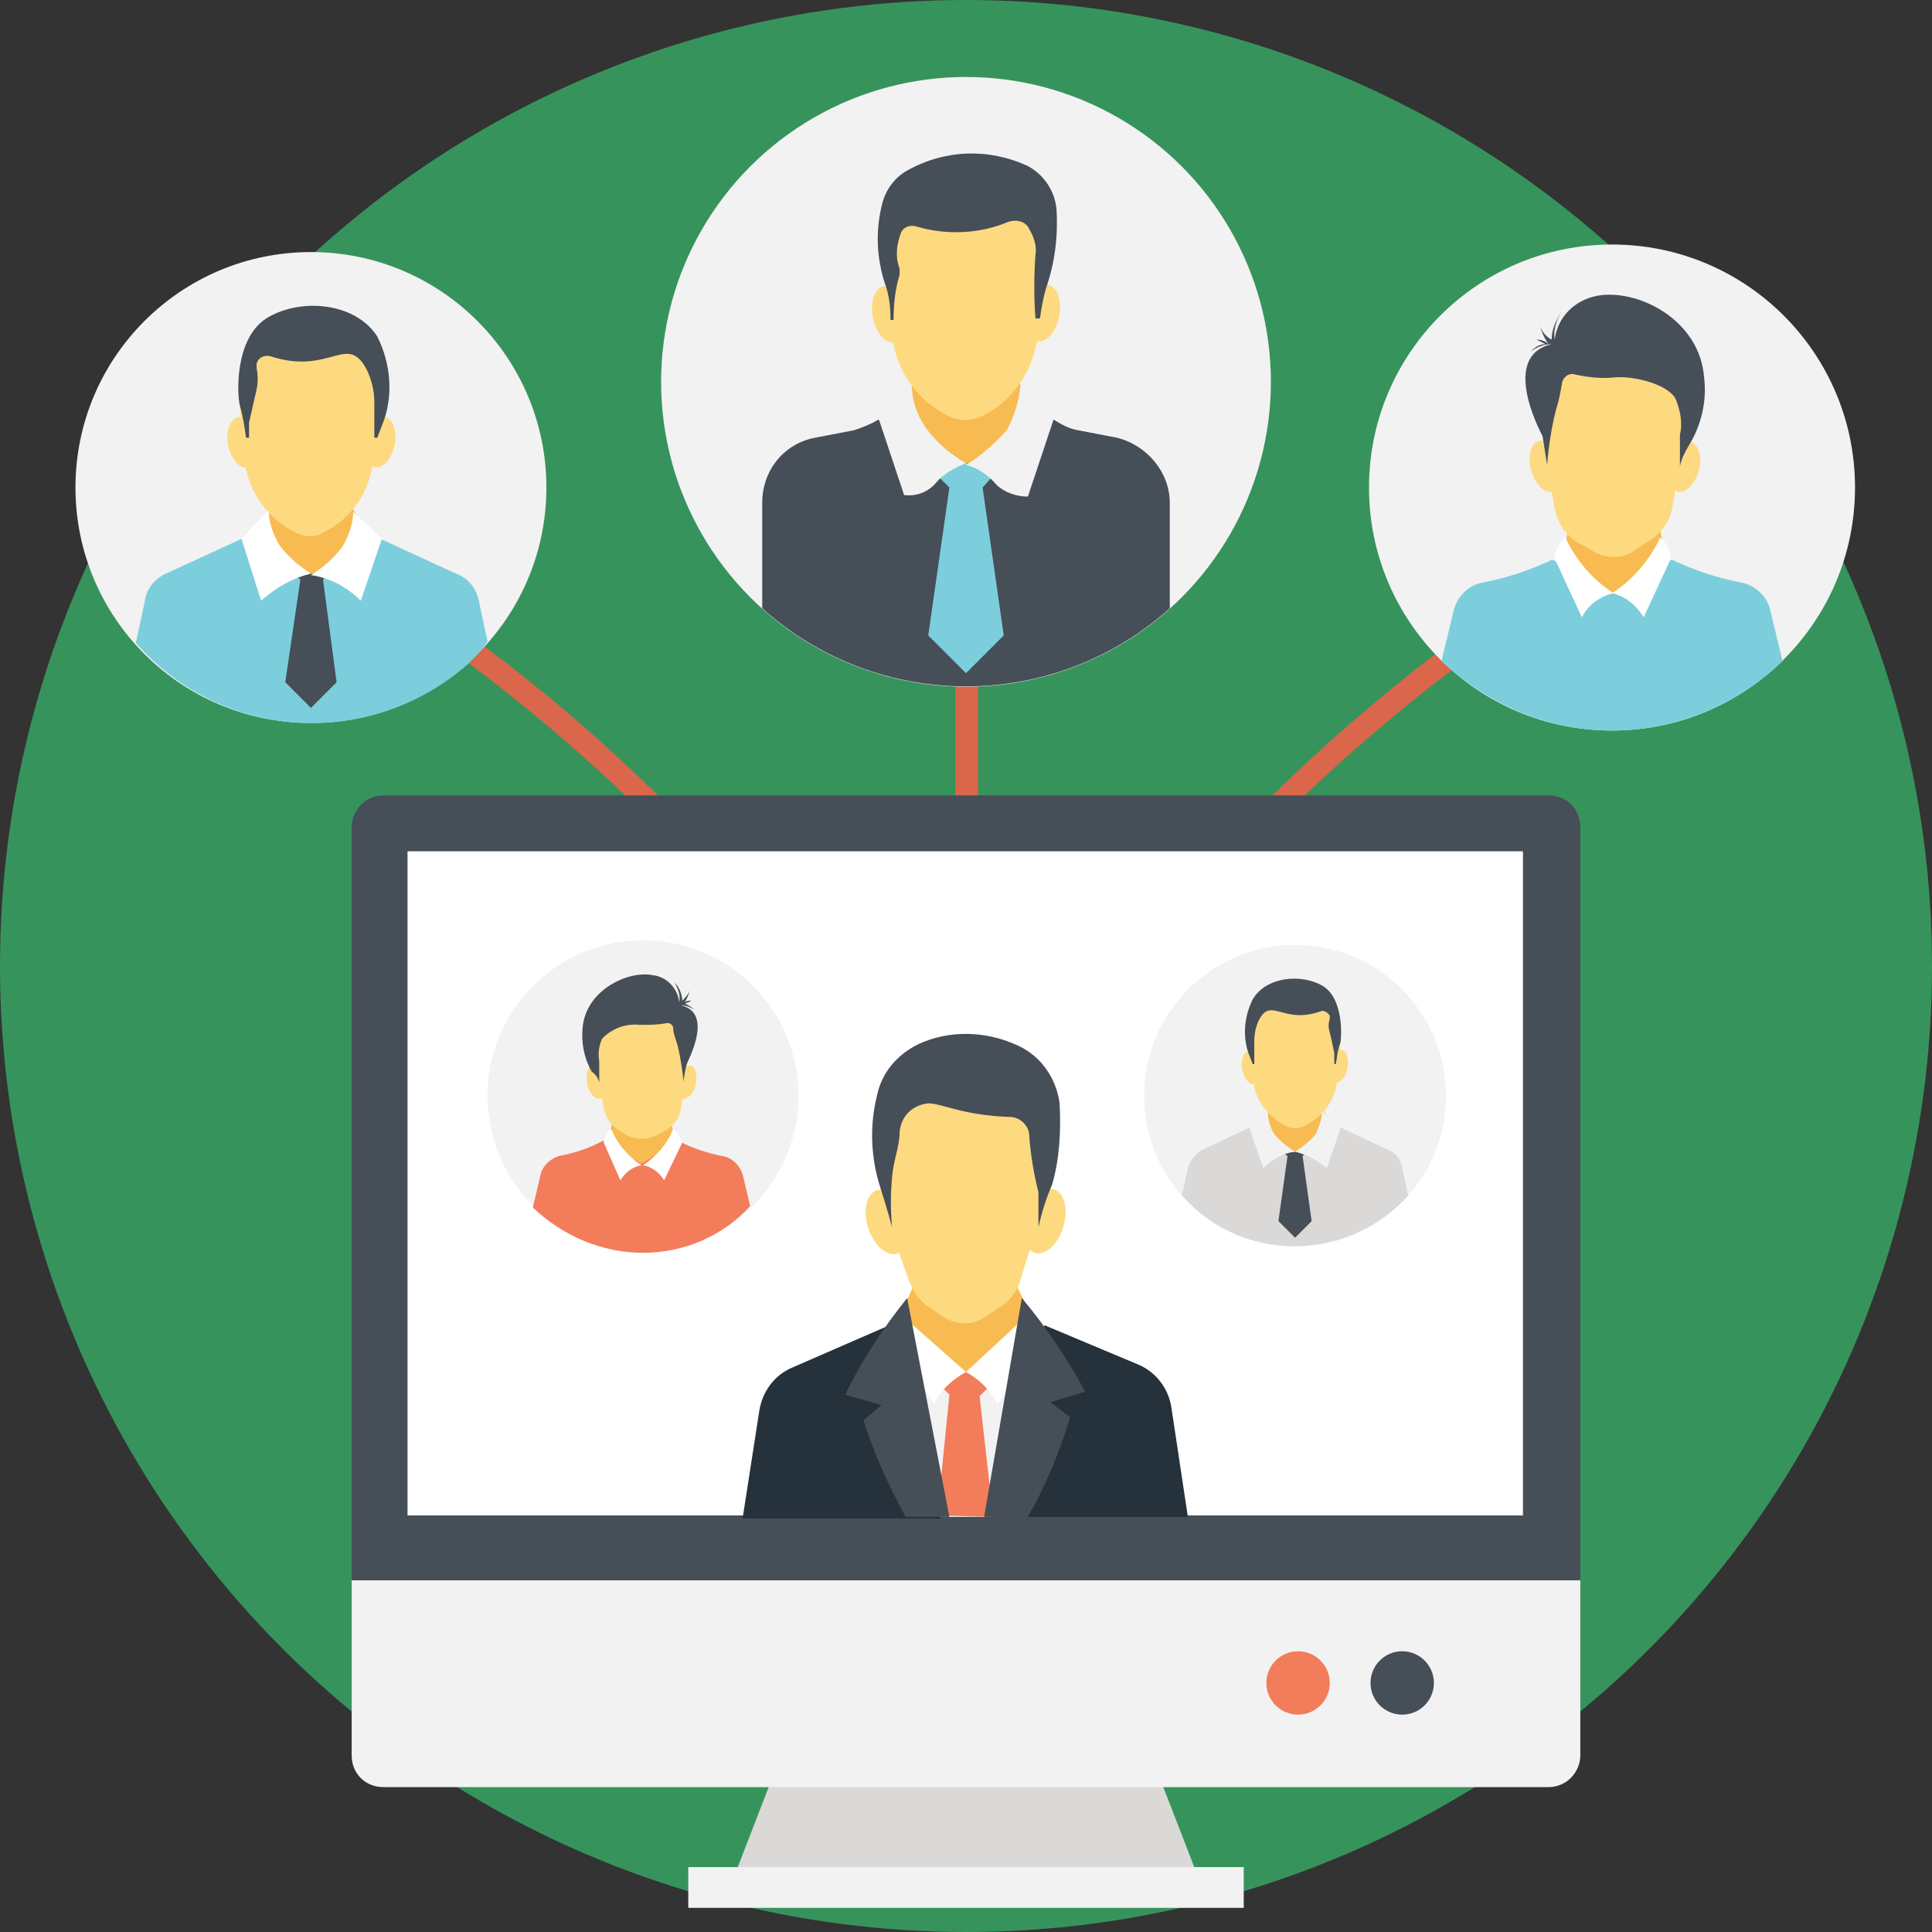 <?xml version="1.0" encoding="utf-8"?>
<!-- Generator: Adobe Illustrator 24.1.3, SVG Export Plug-In . SVG Version: 6.00 Build 0)  -->
<svg version="1.1" id="Layer_1" xmlns="http://www.w3.org/2000/svg" xmlns:xlink="http://www.w3.org/1999/xlink" x="0px" y="0px"
	 viewBox="0 0 128 128" style="enable-background:new 0 0 128 128;" xml:space="preserve">
<rect x="0" y="0" width="128" height="128" fill="#333333" stroke="none"/>
<style type="text/css">
	.st0{fill:#37935C;}
	.st1{fill:#DA664B;}
	.st2{fill:#F2F2F2;}
	.st3{fill:#F7BB52;}
	.st4{fill:#7CCEDC;}
	.st5{fill:#FDDA7F;}
	.st6{fill:#464E58;}
	.st7{fill:#FFFFFF;}
	.st8{fill:#DAD9D8;}
	.st9{fill:#F37C5A;}
	.st10{fill:#25313B;}
</style>
<circle class="st0" cx="64" cy="64" r="64"/>
<rect x="63.3" y="34.7" class="st1" width="1.5" height="23.6"/>
<path class="st1" d="M63.7,85.7l-1.4-0.5c0.1-0.3,9.8-29.8,45.8-50.5l0.8,1.3C73.3,56.4,63.8,85.4,63.7,85.7z"/>
<path class="st1" d="M64.3,85.7c-0.1-0.3-9.7-29.2-45.2-49.6l0.8-1.3c36,20.7,45.7,50.2,45.8,50.5L64.3,85.7z"/>
<circle class="st2" cx="106.8" cy="32.3" r="16.1"/>
<path class="st3" d="M103.4,40.1h7v-3.7c-0.7-1.3-0.7-4.3-0.7-4.3l-2.8-0.9l-2.8,0.9c0,0,0.1,3-0.6,4.3L103.4,40.1L103.4,40.1z"/>
<path class="st4" d="M106.8,48.4c4.2,0,8.3-1.7,11.3-4.6l-0.8-3.3c-0.2-1-1-1.7-1.9-1.9c-1.6-0.3-3.1-0.8-4.6-1.5h-0.1l-3.9,2.3
	l-3.9-2.3h-0.1c-1.5,0.7-3,1.2-4.6,1.5c-1,0.2-1.7,1-1.9,1.9l-0.8,3.3C98.6,46.7,102.6,48.4,106.8,48.4z"/>
<path class="st5" d="M101.4,31c0.2,0.9,0.8,1.6,1.3,1.6s0.9-0.8,0.8-1.7s-0.8-1.7-1.4-1.7S101.2,30,101.4,31z"/>
<path class="st5" d="M112.6,31c-0.2,0.9-0.8,1.6-1.3,1.6s-0.9-0.8-0.8-1.7s0.7-1.8,1.3-1.7S112.8,30,112.6,31z"/>
<path class="st5" d="M102.5,30.9l0.5,2.8c0.2,1,0.8,1.9,1.8,2.4l0.9,0.5c0.8,0.4,1.7,0.4,2.4,0L109,36c0.9-0.5,1.6-1.3,1.8-2.4
	l0.5-2.8c0.5-2.2,0.3-4.5-0.4-6.6l-4-0.2l-4,0.2C102.4,26.4,102.2,28.6,102.5,30.9z"/>
<path class="st6" d="M111.3,30.9c0,0,0-1.1,0-2.1c0.2-0.8,0-1.7-0.3-2.4c-0.5-0.9-2.6-1.5-4-1.4c-0.9,0.1-1.8,0-2.7-0.2
	c-0.4-0.1-0.7,0.2-0.8,0.5c0,0,0,0,0,0c-0.1,0.6-0.2,1.2-0.4,1.8c-0.3,1.2-0.5,2.4-0.6,3.7c-0.1-0.6-0.2-1.3-0.3-1.9
	c-0.2-0.4-2.8-5.3,0.6-6.1c-0.5,0-1,0.2-1.4,0.5c0.3-0.3,0.6-0.5,1-0.5c-0.2-0.1-0.4-0.2-0.6-0.3c0.3,0,0.6,0.1,0.8,0.3
	c-0.3-0.4-0.5-0.9-0.6-1.3c0.1,0.4,0.4,0.8,0.8,1c0-0.7,0.3-1.3,0.7-1.9c-0.4,0.6-0.6,1.3-0.5,1.9c0.2-1.5,1.3-2.6,2.8-2.9
	c2.6-0.5,6.8,1.5,7.1,5.4c0.2,1.6-0.2,3.2-1,4.5C111.6,30,111.4,30.4,111.3,30.9z"/>
<path class="st7" d="M103.7,35.6c0.7,1.5,1.8,2.8,3.2,3.7c-0.9,0.2-1.7,0.8-2.1,1.6l-1.8-3.9C103,36.5,103.3,36,103.7,35.6z"/>
<path class="st7" d="M110,35.6c-0.7,1.5-1.8,2.8-3.2,3.7c0.9,0.2,1.6,0.8,2.1,1.6l1.8-3.9C110.7,36.5,110.4,36,110,35.6z"/>
<circle class="st2" cx="20.6" cy="32.3" r="15.6"/>
<path class="st4" d="M32.3,42.5l-0.6-2.8c-0.2-0.8-0.7-1.4-1.5-1.7l-5-2.3l-4.6,1.1L16,35.7L11,38c-0.7,0.3-1.3,1-1.4,1.8l-0.6,2.8
	c5.7,6.5,15.5,7.1,22,1.4C31.4,43.6,31.9,43.1,32.3,42.5L32.3,42.5z"/>
<polygon class="st6" points="22.3,45.2 20.6,46.9 18.9,45.2 19.9,38.4 19.4,38 21.8,38 21.4,38.4 "/>
<path class="st3" d="M23.7,38v-3.8c-0.6-0.8-0.9-1.8-0.9-2.8h-4.4c0,1-0.3,2-0.9,2.8V38H23.7z"/>
<ellipse transform="matrix(0.195 -0.981 0.981 0.195 -8.473 48.198)" class="st5" cx="25.1" cy="29.3" rx="1.7" ry="1"/>
<ellipse transform="matrix(0.981 -0.195 0.195 0.981 -5.408 3.708)" class="st5" cx="16.1" cy="29.3" rx="1" ry="1.7"/>
<path class="st5" d="M25,27.1c0.2-0.8,0.2-1.7,0-2.5c-0.2-1.1-0.9-2-2-2.3c-0.4-0.1-0.8-0.2-1.3-0.2c-0.3,0-0.7-0.1-1-0.1
	c-0.9,0-1.7,0.9-2.6,0.6c-1.2-0.3-1.8,0.8-1.9,2c0,0.4-0.1,0.8-0.2,1.2s-0.1,0.7-0.1,1.1c0,0.6,0.1,1.1,0.3,1.6c0,0.3,0,0.6,0,1
	c-0.2,2.4,1.2,4.7,3.4,5.8c0.6,0.3,1.3,0.3,1.8,0c2.2-1.1,3.5-3.3,3.3-5.8c0-0.4,0-0.8-0.1-1.2c0.2-0.3,0.3-0.6,0.3-0.9
	C25.1,27.3,25.1,27.2,25,27.1z"/>
<path class="st7" d="M20.6,38c-1.2,0.3-2.3,0.9-3.3,1.8L16,35.7l1.8-1.9c0,0.8,0.3,1.6,0.7,2.3C19.1,36.9,19.8,37.5,20.6,38z"/>
<path class="st7" d="M25.3,35.7l-1.4,4.1c-0.9-0.9-2-1.5-3.3-1.7c0.8-0.5,1.5-1.1,2.1-1.9c0.4-0.7,0.7-1.5,0.7-2.3L25.3,35.7z"/>
<path class="st6" d="M25.3,28.2c-0.1,0.3-0.2,0.5-0.3,0.8h-0.2v-0.2c0,0,0-1.2,0-2.2c0-0.7-0.2-1.5-0.5-2.1
	c-1.3-2.5-2.4,0.4-6.4-0.9c-0.4-0.1-0.8,0.1-0.9,0.5c0,0.1,0,0.2,0,0.3c0.1,0.5,0.1,0.9,0,1.4c-0.3,1.3-0.5,2.2-0.5,2.2v1h-0.2
	c-0.1-0.7-0.2-1.4-0.4-2.1c-0.2-0.7-0.4-4.6,1.9-5.9s5.8-0.9,7.2,1.3C25.9,24.1,26.1,26.3,25.3,28.2z"/>
<polygon class="st8" points="79.2,123.9 75.6,114.6 52.4,114.6 48.8,123.9 "/>
<rect x="45.6" y="123.7" class="st2" width="36.8" height="2.7"/>
<path class="st6" d="M104.7,104.7V54.8c0-1.2-0.9-2.1-2.1-2.1H25.4c-1.2,0-2.1,1-2.1,2.1v49.9H104.7z"/>
<rect x="27" y="56.4" class="st7" width="73.9" height="44"/>
<path class="st2" d="M23.3,104.7v11.6c0,1.2,0.9,2.1,2.1,2.1h77.2c1.2,0,2.1-1,2.1-2.1v-11.6H23.3z"/>
<circle class="st9" cx="86" cy="111.5" r="2.1"/>
<circle class="st6" cx="92.9" cy="111.5" r="2.1"/>
<path class="st3" d="M69.5,88.3c-1.7-1.6-2.7-3.8-2.7-6.1l0,0L61,82.3l0,0c0,2.3-0.9,4.5-2.6,6.1C58.4,95.3,69.6,95.2,69.5,88.3z"/>
<ellipse transform="matrix(0.291 -0.957 0.957 0.291 -28.326 123.496)" class="st5" cx="69.1" cy="80.9" rx="2.2" ry="1.3"/>
<ellipse transform="matrix(0.952 -0.306 0.306 0.952 -21.974 21.933)" class="st5" cx="58.8" cy="80.9" rx="1.3" ry="2.2"/>
<path class="st5" d="M58.6,74.9l0.4,6.5l1.2,3.4c0.3,0.8,0.8,1.5,1.5,1.9l0.9,0.6c0.8,0.5,1.8,0.5,2.6,0l0.9-0.6
	c0.7-0.4,1.3-1.1,1.5-1.9l1.1-3.5l0.3-6.5C69.1,71,58.5,71.1,58.6,74.9z"/>
<path class="st6" d="M69.7,78.5c-0.4,0.9-0.7,1.9-0.9,2.8V79c-0.3-1.2-0.5-2.4-0.6-3.6v-0.1c0-0.7-0.6-1.3-1.3-1.3
	c-3.1-0.1-4.5-0.9-5.4-0.9c-1,0.1-1.8,0.8-1.9,1.9c0,1-0.4,1.8-0.5,3c-0.1,1.1-0.1,2.2,0,3.3c-0.2-0.8-0.8-2.7-0.8-2.7
	c-0.6-1.9-0.7-4-0.2-6c0.3-1.5,1.3-2.7,2.7-3.4c2.1-1,4.6-0.9,6.7,0.1c1.5,0.7,2.5,2.2,2.7,3.8C70.3,74.9,70.2,76.8,69.7,78.5z"/>
<path class="st2" d="M66.4,100.5l3.5-9.9c-3.5,0.4-7.1,0.4-10.7,0.1l2.9,9.8H66.4z"/>
<path class="st9" d="M62.1,100.4L62.1,100.4l3.7,0.1l-0.9-8l1-1l-0.5-0.6c-1,0-2,0-3,0l-0.5,0.5l1,1L62.1,100.4z"/>
<path class="st7" d="M59.7,87.1l4.3,3.8c-0.9,0.5-1.7,1.2-2.1,2.1l-3.2-4.7L59.7,87.1z"/>
<path class="st7" d="M68.2,87L64,90.9c0.9,0.5,1.6,1.2,2.1,2.1l3.1-4.7L68.2,87z"/>
<path class="st10" d="M78.7,100.5l-1.1-7.3c-0.2-1.2-1-2.3-2.2-2.8l-6.2-2.6l-3.4,12.7L78.7,100.5z"/>
<path class="st10" d="M62.3,100.5l-3.6-12.6l-6.2,2.7c-1.2,0.5-2,1.6-2.2,2.9l-1.1,7.1H62.3z"/>
<path class="st6" d="M57.2,94.1c0.7,2.2,1.7,4.4,2.8,6.4h2.9L60.1,86c-1.6,2-3,4.1-4.1,6.4l2.4,0.7L57.2,94.1z"/>
<path class="st6" d="M68.1,100.5c1.2-2.1,2.1-4.3,2.8-6.6l-1.3-1l2.3-0.7c-1.2-2.2-2.6-4.3-4.2-6.2l-2.5,14.5L68.1,100.5z"/>
<circle class="st2" cx="64" cy="25.3" r="20.2"/>
<path class="st3" d="M68.3,26.5l-0.2-0.2c-0.8-1.1-1.3-2.4-1.3-3.8h-5.6c0,1.3-0.4,2.7-1.2,3.7v5.9c2.8,0.3,5.6,0.3,8.3,0L68.3,26.5
	L68.3,26.5z"/>
<path class="st6" d="M74,29l-2.6-0.5c-0.6-0.1-1.1-0.4-1.6-0.7l0,0l-2.9,2.5L64,30.7l-4-1.5l-1.8-1.4l0,0c-0.5,0.3-1,0.5-1.6,0.7
	L54,29c-2.1,0.4-3.5,2.2-3.5,4.3v7c7.7,6.9,19.3,6.9,27,0v-7C77.5,31.3,76,29.5,74,29z"/>
<polygon class="st4" points="64,44.6 66.5,42.1 65.1,32.3 65.9,31.4 65.1,30.6 64,30.7 63.1,30.4 62,31.4 62.9,32.3 61.5,42.1 "/>
<path class="st2" d="M64,30.7c-0.8,0.3-1.5,0.7-2,1.3c-0.5,0.6-1.3,0.9-2.1,0.8l-1.7-5.1c0.5-0.5,1-1,1.3-1.6
	c0.1-0.4,0.5-0.7,0.9-0.7c0,1,0.3,2,0.9,2.9C62.1,29.4,63,30.1,64,30.7z"/>
<path class="st2" d="M69.8,27.8l-1.7,5.1c-0.8,0-1.6-0.3-2.1-0.8c-0.5-0.6-1.2-1.1-2-1.3c1-0.6,1.9-1.4,2.7-2.3
	c0.5-0.9,0.8-1.9,0.9-2.9c0.4,0,0.8,0.3,0.9,0.7C68.8,26.8,69.3,27.4,69.8,27.8z"/>
<ellipse transform="matrix(0.195 -0.981 0.981 0.195 35.208 84.483)" class="st5" cx="69.1" cy="20.8" rx="1.9" ry="1.1"/>
<ellipse transform="matrix(0.981 -0.195 0.195 0.981 -2.927 11.911)" class="st5" cx="58.9" cy="20.8" rx="1.1" ry="1.9"/>
<path class="st5" d="M69,18.4c0.2-1,0.2-1.9,0-2.9c-0.2-1.2-1-2.2-2.2-2.6c-0.5-0.1-0.9-0.2-1.4-0.2c-0.4,0-0.8-0.1-1.2-0.1
	c-1,0-2,0.3-2.9,0.7c-1,0.4-1.7,1.3-2.1,2.3C59,16.1,59,16.5,59,17c0,0.4-0.1,0.8-0.1,1.2c-0.1,0.6,0.1,1.3,0.3,1.8
	c0,0.4-0.1,0.7-0.1,1.1c-0.2,2.7,1.3,5.3,3.8,6.5c0.7,0.3,1.4,0.3,2.1,0c2.5-1.2,3.9-3.8,3.8-6.5c0-0.4,0-0.9-0.1-1.3
	c0.2-0.3,0.3-0.6,0.3-1C69,18.6,69,18.5,69,18.4z"/>
<path class="st6" d="M69.3,19.1c-0.2,0.7-0.3,1.3-0.4,2h-0.3c-0.1-1.4-0.1-2.8,0-4.2c0.1-0.6-0.1-1.2-0.4-1.7
	c-0.2-0.5-0.8-0.7-1.4-0.5c-1.9,0.8-4.1,0.9-6.1,0.3c-0.4-0.1-0.8,0-1,0.4c-0.3,0.8-0.4,1.6-0.1,2.4c0,0.1,0,0.2,0,0.4
	c-0.3,1-0.4,2-0.4,3l0,0H59c0-0.9-0.1-1.7-0.4-2.5c-0.5-1.6-0.6-3.3-0.2-5c0.2-1,0.8-1.9,1.7-2.4c2.5-1.4,5.4-1.5,8-0.3
	c1.1,0.6,1.8,1.7,1.9,2.9C70.1,15.6,69.9,17.4,69.3,19.1z"/>
<circle class="st2" cx="42.6" cy="72.6" r="10.3"/>
<path class="st3" d="M44.8,77.7h-4.5v-2.4c0.3-0.9,0.5-1.8,0.4-2.8l1.8-0.6l1.8,0.6c0,0.9,0.1,1.9,0.4,2.8
	C44.8,75.3,44.8,77.7,44.8,77.7z"/>
<path class="st9" d="M42.6,83c-2.7,0-5.3-1.1-7.3-3l0.5-2.1c0.1-0.6,0.6-1.1,1.2-1.3c1-0.2,2-0.5,2.9-1H40l2.5,1.5l2.5-1.5h0
	c0.9,0.5,1.9,0.8,2.9,1c0.6,0.1,1.1,0.6,1.3,1.2l0.5,2.1C47.9,81.9,45.3,83,42.6,83z"/>
<path class="st5" d="M46.1,71.8c-0.1,0.6-0.5,1-0.8,1s-0.6-0.5-0.5-1.1s0.5-1.1,0.9-1.1S46.2,71.2,46.1,71.8z"/>
<path class="st5" d="M38.9,71.8c0.1,0.6,0.5,1,0.8,1s0.6-0.5,0.5-1.1s-0.5-1.1-0.9-1.1S38.8,71.2,38.9,71.8z"/>
<path class="st5" d="M45.4,71.7l-0.3,1.8c-0.1,0.7-0.6,1.2-1.2,1.5l-0.6,0.3c-0.5,0.2-1.1,0.2-1.6,0L41.2,75c-0.6-0.3-1-0.8-1.2-1.5
	l-0.3-1.8c-0.3-1.4-0.2-2.9,0.3-4.2l2.5-0.1l2.5,0.1C45.4,68.9,45.5,70.3,45.4,71.7z"/>
<path class="st6" d="M39.7,71.7c0,0,0-0.7,0-1.4c-0.1-0.5,0-1.1,0.2-1.5c0.7-0.7,1.6-1,2.5-0.9c0.6,0,1.1,0,1.7-0.1
	c0.2-0.1,0.5,0.1,0.5,0.3c0,0,0,0,0,0c0,0.4,0.2,0.8,0.3,1.2c0.2,0.8,0.3,1.6,0.4,2.4c0-0.4,0.1-0.8,0.2-1.2
	c0.1-0.3,1.8-3.4-0.4-3.9c0.3,0,0.6,0.1,0.9,0.3c-0.2-0.2-0.4-0.3-0.6-0.4c0.1-0.1,0.3-0.1,0.4-0.2c-0.2,0-0.4,0-0.5,0.2
	c0.2-0.3,0.3-0.5,0.4-0.9c-0.1,0.3-0.3,0.5-0.5,0.7c0-0.4-0.2-0.9-0.5-1.2c0.2,0.4,0.4,0.8,0.3,1.3c-0.1-0.9-0.8-1.7-1.8-1.8
	c-1.6-0.3-4.4,1-4.6,3.5c-0.1,1,0.1,2,0.6,2.9C39.5,71.2,39.6,71.4,39.7,71.7z"/>
<path class="st7" d="M44.6,74.8c-0.4,1-1.1,1.8-2,2.4c0.6,0.1,1.1,0.5,1.4,1l1.2-2.5C45,75.3,44.9,75,44.6,74.8z"/>
<path class="st7" d="M40.5,74.8c0.4,1,1.1,1.8,2,2.4c-0.6,0.1-1.1,0.5-1.4,1L40,75.7C40.1,75.3,40.2,75,40.5,74.8z"/>
<circle class="st2" cx="85.8" cy="72.6" r="10"/>
<path class="st8" d="M78.3,79.2l0.4-1.8c0.1-0.5,0.5-0.9,0.9-1.2l3.2-1.5l3,0.7l3-0.7l3.2,1.5c0.5,0.2,0.8,0.6,0.9,1.2l0.4,1.8
	c-3.7,4.1-10,4.5-14.1,0.9C78.9,79.8,78.6,79.5,78.3,79.2L78.3,79.2z"/>
<polygon class="st6" points="84.7,80.9 85.8,82 86.9,80.9 86.3,76.6 86.6,76.3 85,76.3 85.3,76.6 "/>
<path class="st3" d="M83.8,76.3v-2.4c0.4-0.5,0.6-1.2,0.6-1.8h2.9c0,0.6,0.2,1.3,0.6,1.8v2.4H83.8z"/>
<ellipse transform="matrix(0.981 -0.195 0.195 0.981 -12.217 17.56)" class="st5" cx="82.9" cy="70.7" rx="0.6" ry="1.1"/>
<ellipse transform="matrix(0.195 -0.981 0.981 0.195 2.033 143.869)" class="st5" cx="88.7" cy="70.7" rx="1.1" ry="0.6"/>
<path class="st5" d="M82.9,69.3c-0.1-0.5-0.1-1.1,0-1.6c0.1-0.7,0.6-1.3,1.3-1.5c0.3-0.1,0.5-0.1,0.8-0.1c0.2,0,0.5,0,0.7,0
	c0.6,0,1.1,0.5,1.7,0.4c0.8-0.2,1.1,0.5,1.2,1.3c0,0.3,0.1,0.5,0.1,0.8l0.1,0.7c0,0.3,0,0.7-0.2,1c0,0.2,0,0.4,0,0.6
	c0.1,1.6-0.7,3-2.2,3.7c-0.4,0.2-0.8,0.2-1.2,0c-1.4-0.7-2.3-2.1-2.2-3.7c0-0.3,0-0.5,0.1-0.8c-0.1-0.2-0.2-0.4-0.2-0.6
	C82.9,69.4,82.9,69.4,82.9,69.3z"/>
<path class="st2" d="M85.8,76.3c0.8,0.2,1.5,0.6,2.1,1.1l0.9-2.6l-1.2-1.2c0,0.5-0.2,1-0.4,1.5C86.8,75.6,86.3,76,85.8,76.3z"/>
<path class="st2" d="M82.8,74.8l0.9,2.6c0.6-0.6,1.3-1,2.1-1.1c-0.5-0.3-1-0.7-1.4-1.2c-0.3-0.5-0.4-1-0.4-1.5L82.8,74.8z"/>
<path class="st6" d="M82.8,70c0.1,0.2,0.1,0.3,0.2,0.5h0.1v-0.1c0,0,0-0.7,0-1.4c0-0.5,0.1-1,0.3-1.4c0.8-1.6,1.6,0.3,4.1-0.6
	c0.2-0.1,0.5,0.1,0.6,0.3c0,0.1,0,0.1,0,0.2c-0.1,0.3-0.1,0.6,0,0.9c0.2,0.8,0.3,1.4,0.3,1.4v0.7h0.1c0.1-0.5,0.1-0.9,0.3-1.4
	c0.1-0.5,0.2-3-1.2-3.8s-3.7-0.6-4.6,0.9C82.4,67.4,82.3,68.8,82.8,70z"/>
</svg>
